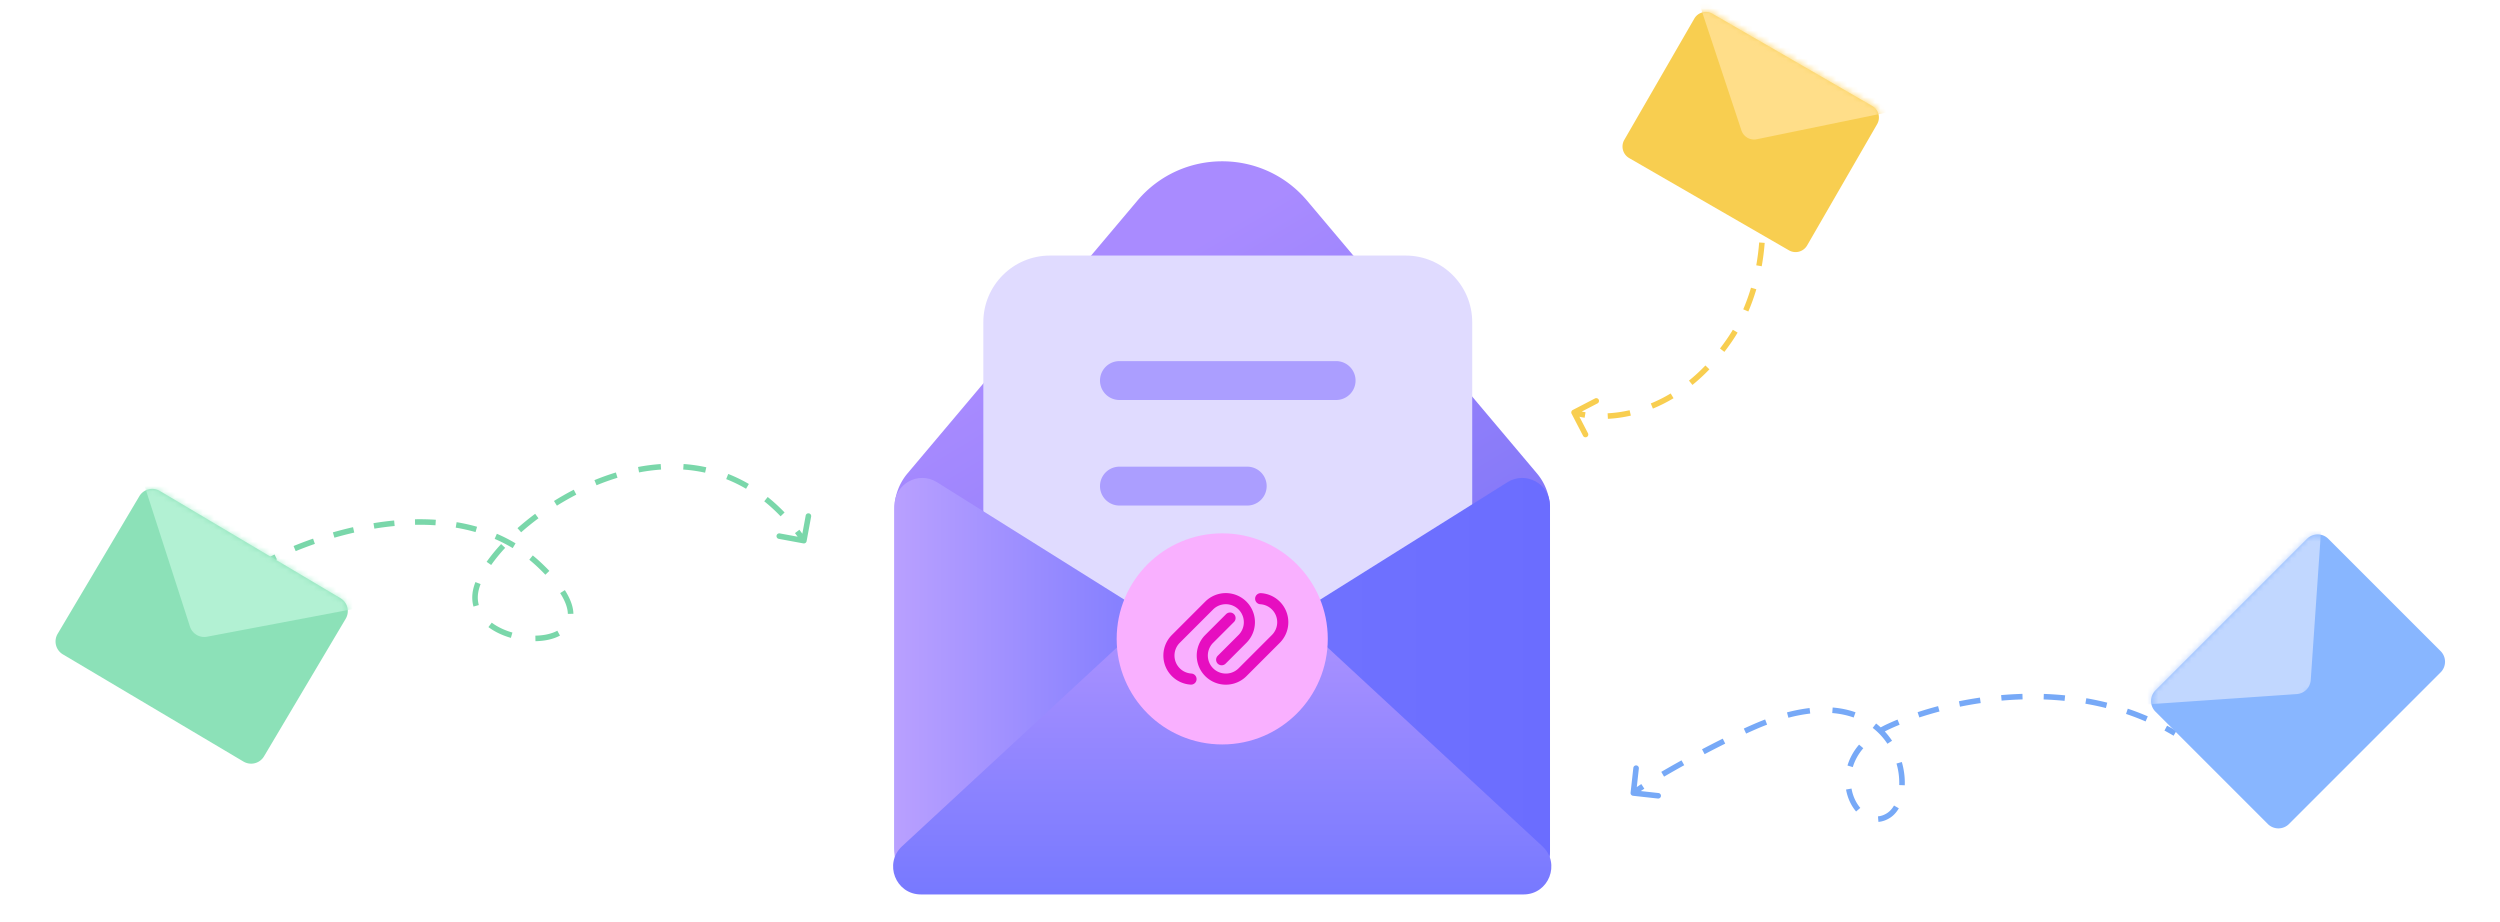 <svg xmlns="http://www.w3.org/2000/svg" width="450" height="166" fill="none"><path fill="#77A9F7" d="M293.945 143.241a.5.5 0 0 1-.442-.552l.497-4.473a.5.5 0 1 1 .994.111l-.442 3.975 3.976.442a.5.5 0 0 1-.111.994zm-.257-.887c.398-.319 1-.737 1.751-1.224l.545.839c-.745.482-1.313.879-1.672 1.166zm5.341-3.418c1.119-.656 2.35-1.356 3.646-2.074l.485.875c-1.29.714-2.514 1.411-3.625 2.062zm7.335-4.067a183 183 0 0 1 3.732-1.914l.446.895a181 181 0 0 0-3.712 1.903zm7.52-3.729a88 88 0 0 1 1.918-.855l.396.918q-.92.397-1.897.845zm1.918-.855a47 47 0 0 1 1.922-.782l.356.935q-.92.35-1.882.765zm5.856-2.056a29 29 0 0 1 4.069-.782l.115.993a28 28 0 0 0-3.929.756zm8.224-.876c1.511.122 2.88.42 4.115.86l-.337.942c-1.147-.41-2.43-.69-3.858-.805zm7.817 2.876a13 13 0 0 1 2.871 3.102l-.834.552a12 12 0 0 0-2.65-2.864zm4.631 6.932c.409 1.423.579 2.856.53 4.189l-.999-.037a12.5 12.5 0 0 0-.492-3.876zm-.541 8.333c-.393.681-.896 1.256-1.511 1.666l-.554-.832c.463-.31.868-.76 1.199-1.334zm-1.511 1.666c-.704.469-1.435.723-2.163.779l-.077-.997c.544-.042 1.112-.232 1.686-.614zm-6.179-1.089c-.891-1.034-1.54-2.417-1.811-3.956l.985-.173c.242 1.377.82 2.59 1.583 3.476zm-1.552-8.276c.384-1.285 1.06-2.567 2.087-3.765l.76.651c-.937 1.093-1.545 2.251-1.889 3.4zm5.362-6.504a18 18 0 0 1 1.882-1.001l.419.908a17 17 0 0 0-1.779.946zm1.882-1.001a44 44 0 0 1 1.764-.767l.379.926q-.91.373-1.724.749zm5.377-2.096a64 64 0 0 1 3.687-1.091l.255.967a63 63 0 0 0-3.629 1.074zm7.432-1.966a69 69 0 0 1 3.784-.661l.144.989a68 68 0 0 0-3.728.652zm7.6-1.109a65 65 0 0 1 3.839-.224l.028.999q-1.919.056-3.779.221zm7.685-.215q1.906.065 3.84.258l-.101.995a56 56 0 0 0-3.773-.253zm7.653.777q1.885.324 3.768.796l-.243.97a50 50 0 0 0-3.695-.78zm7.466 1.88a47 47 0 0 1 3.6 1.381l-.397.918a45 45 0 0 0-3.522-1.351zm7.072 3.059q.844.454 1.68.95l-.512.86a43 43 0 0 0-1.641-.929z"/><path fill="#F8CE50" d="M282.885 74.47a.5.5 0 0 1 .213-.674l3.994-2.074a.5.5 0 1 1 .46.888l-3.549 1.843 1.843 3.55a.5.5 0 0 1-.887.46zm.594-.707c.547.173 1.19.325 1.914.44l-.156.988a14 14 0 0 1-2.059-.475zm5.891.63a23 23 0 0 0 3.958-.557l.224.975a24 24 0 0 1-4.131.58zm7.773-1.772a26 26 0 0 0 3.58-1.8l.515.856a27 27 0 0 1-3.716 1.87zm6.869-4.11a32 32 0 0 0 2.961-2.728l.721.693a33 33 0 0 1-3.052 2.811zm5.586-5.784q.605-.783 1.196-1.634l.821.57q-.606.871-1.225 1.675zm1.196-1.634q.59-.85 1.117-1.736l.859.512a30 30 0 0 1-1.155 1.794zm2.987-5.416a35 35 0 0 0 1.398-3.892l.959.282a36 36 0 0 1-1.438 4.005zm2.345-7.923c.247-1.376.418-2.751.522-4.111l.997.076a42 42 0 0 1-.534 4.211zm.634-8.258a41 41 0 0 0-.301-4.134l.993-.124c.17 1.36.275 2.779.308 4.236zm-1.044-8.2a26 26 0 0 0-1.279-3.915l.92-.392a27 27 0 0 1 1.33 4.067zm-3.323-7.382c-.477-.555-.965-.972-1.453-1.248l.493-.87c.612.346 1.186.846 1.718 1.466z"/><path fill="#7AD7AA" d="M144.607 97.812a.5.5 0 0 0 .582-.4l.817-4.426a.5.5 0 0 0-.984-.182l-.725 3.934-3.934-.726a.5.5 0 0 0-.181.984zm-96.384 3.727q.766-.409 1.632-.83l-.437-.9q-.883.43-1.666.848zm5-2.332a67 67 0 0 1 3.456-1.307l-.327-.945c-1.23.427-2.404.873-3.51 1.326zm6.97-2.421a66 66 0 0 1 3.574-.92l-.221-.975c-1.24.282-2.452.596-3.629.934zm7.194-1.629a55 55 0 0 1 3.653-.475l-.095-.996q-1.881.182-3.72.485zm7.326-.689a43 43 0 0 1 3.672.084l.067-.997a44 44 0 0 0-3.759-.087zm7.315.507a33 33 0 0 1 3.57.803l.275-.961c-1.21-.347-2.44-.62-3.68-.828zm7.012 2.024a27 27 0 0 1 3.248 1.659l.515-.857a28 28 0 0 0-3.37-1.722zm6.232 3.752q.7.57 1.374 1.199l.683-.73a27 27 0 0 0-1.427-1.245zm1.374 1.199a38 38 0 0 1 1.52 1.502l.723-.691a40 40 0 0 0-1.56-1.541zm4.185 4.809c.966 1.513 1.362 2.754 1.38 3.742l1-.018c-.022-1.235-.511-2.656-1.537-4.262zm-.512 6.77c-1.034.562-2.422.862-3.954.887l.017 1c1.636-.027 3.196-.346 4.415-1.009zm-8.084.33c-1.383-.397-2.676-.999-3.72-1.782l-.6.8c1.16.87 2.569 1.519 4.044 1.943zm-6.046-4.947a5.1 5.1 0 0 1-.15-1.957l-.994-.109c-.091.829-.022 1.61.182 2.337zm-.15-1.957q.09-.831.47-1.823l-.934-.358c-.276.721-.458 1.416-.53 2.072zm2.372-5.253a30 30 0 0 1 2.524-3.091l-.733-.68a31 31 0 0 0-2.61 3.196zm5.396-5.886a47 47 0 0 1 3.119-2.526l-.596-.803a48 48 0 0 0-3.185 2.58zm6.438-4.79a49 49 0 0 1 3.492-1.99l-.459-.888a50 50 0 0 0-3.562 2.03zm7.131-3.676A42 42 0 0 1 111.15 86l-.291-.956a43 43 0 0 0-3.864 1.382zm7.658-2.311a33 33 0 0 1 3.961-.515l-.068-.997a34 34 0 0 0-4.08.53zm7.945-.518a27 27 0 0 1 3.939.564l.216-.977a28 28 0 0 0-4.087-.585zm7.736 1.72c1.207.475 2.4 1.051 3.573 1.738l.506-.863a26.6 26.6 0 0 0-3.713-1.805zm6.847 3.996q1.504 1.203 2.944 2.7l.721-.693a32 32 0 0 0-3.04-2.787zm5.533 5.726q.604.79 1.191 1.64l.824-.566a42 42 0 0 0-1.221-1.682z"/><path fill="url(#a)" d="M161 91.652a10 10 0 0 1 2.354-6.445l41.353-49.063c7.991-9.481 22.595-9.481 30.586 0l41.353 49.064A10 10 0 0 1 279 91.652V152.5a8 8 0 0 1-8 8H169a8 8 0 0 1-8-8z"/><path fill="#E0DBFF" d="M253 46h-64c-6.627 0-12 5.373-12 12v88c0 6.627 5.373 12 12 12h64c6.627 0 12-5.373 12-12V58c0-6.627-5.373-12-12-12"/><path fill="url(#b)" d="M161 153.35V91.036c0-3.93 4.326-6.324 7.656-4.237l49.883 31.27c4.376 2.743 4.376 9.119 0 11.862l-46.821 29.35c-4.662 2.923-10.718-.428-10.718-5.931"/><path fill="url(#c)" d="M279.001 153.35V91.036c0-3.93-4.326-6.324-7.656-4.237l-49.883 31.27c-4.376 2.743-4.376 9.119 0 11.862l46.821 29.35c4.662 2.923 10.718-.428 10.718-5.931"/><path fill="url(#d)" d="M274.236 161h-108.47c-4.549 0-6.734-5.581-3.396-8.67l43.368-40.131c8.05-7.449 20.476-7.449 28.526 0l43.368 40.131c3.338 3.089 1.153 8.67-3.396 8.67"/><path fill="#AB9EFF" d="M240.5 65h-39a3.5 3.5 0 1 0 0 7h39a3.5 3.5 0 1 0 0-7M224.5 84h-23a3.5 3.5 0 1 0 0 7h23a3.5 3.5 0 1 0 0-7"/><path fill="#F9B0FF" d="M220 134c10.493 0 19-8.507 19-19s-8.507-19-19-19-19 8.507-19 19 8.507 19 19 19"/><path stroke="#E60EC0" stroke-linecap="round" stroke-linejoin="round" stroke-width="2" d="m221.405 111.25-3.75 3.75a4.242 4.242 0 1 0 6 6l6-6a4.242 4.242 0 0 0-2.734-7.234"/><path stroke="#E60EC0" stroke-linecap="round" stroke-linejoin="round" stroke-width="2" d="M214.383 122.234a4.244 4.244 0 0 1-2.735-7.234l6-6a4.242 4.242 0 1 1 6 6l-3.75 3.75"/><path fill="#88B6FF" d="m415.274 96.982-27.295 27.294a2.7 2.7 0 0 0 0 3.818l20.224 20.224a2.7 2.7 0 0 0 3.818 0l27.294-27.295a2.7 2.7 0 0 0 0-3.818l-20.223-20.223a2.7 2.7 0 0 0-3.818 0"/><mask id="e" width="43" height="43" x="387" y="96" maskUnits="userSpaceOnUse" style="mask-type:alpha"><path fill="#D9D9D9" d="m414.919 97.194-26.729 26.729a2.7 2.7 0 0 0 0 3.818l10.183 10.183a2.7 2.7 0 0 0 3.818 0l26.729-26.729a2.7 2.7 0 0 0 0-3.818l-10.183-10.183a2.7 2.7 0 0 0-3.818 0"/></mask><g mask="url(#e)"><path fill="#C1D7FF" d="m413.424 124.932-31.472 2.171c-2.491.171-3.86-2.838-2.095-4.603L413.5 88.857c1.765-1.765 4.774-.395 4.602 2.095l-2.17 31.472a2.7 2.7 0 0 1-2.508 2.508"/></g><path fill="#F8CE50" d="m337.004 19.073-28.752-16.6a2.4 2.4 0 0 0-3.278.879l-12.6 21.824a2.4 2.4 0 0 0 .878 3.278l28.752 16.6a2.4 2.4 0 0 0 3.279-.878l12.6-21.824a2.4 2.4 0 0 0-.879-3.279"/><mask id="f" width="41" height="34" x="298" y="1" maskUnits="userSpaceOnUse" style="mask-type:alpha"><path fill="#D9D9D9" d="M337.277 19 308.178 2.2a2.4 2.4 0 0 0-3.278.878l-6.4 11.086a2.4 2.4 0 0 0 .878 3.278l29.099 16.8a2.4 2.4 0 0 0 3.278-.878l6.4-11.085a2.4 2.4 0 0 0-.878-3.279"/></mask><g mask="url(#f)"><path fill="#FFDE89" d="m313.458 23.47-8.722-26.268c-.695-2.095 1.567-3.938 3.478-2.835l35.832 20.688c1.911 1.103 1.445 3.984-.716 4.429l-27.111 5.581a2.4 2.4 0 0 1-2.761-1.594"/></g><path fill="#8CE1B8" d="M61.283 107.674 28.779 88.378a2.7 2.7 0 0 0-3.7.944l-14.702 24.765a2.7 2.7 0 0 0 .944 3.7l32.504 19.295a2.7 2.7 0 0 0 3.7-.943l14.702-24.765a2.7 2.7 0 0 0-.944-3.7"/><mask id="g" width="46" height="39" x="17" y="87" maskUnits="userSpaceOnUse" style="mask-type:alpha"><path fill="#D9D9D9" d="M61.283 107.674 28.779 88.378a2.7 2.7 0 0 0-3.7.944l-7.35 12.382a2.7 2.7 0 0 0 .943 3.7L51.176 124.7a2.7 2.7 0 0 0 3.7-.944l7.35-12.382a2.7 2.7 0 0 0-.943-3.7"/></mask><g mask="url(#g)"><path fill="#B2F1D3" d="m34.193 112.785-9.606-29.774c-.764-2.368 1.808-4.42 3.948-3.151l40.345 23.95c2.139 1.27 1.568 4.511-.876 4.974l-30.739 5.825a2.7 2.7 0 0 1-3.072-1.824"/></g><defs><linearGradient id="a" x1="244.5" x2="180.5" y1="172" y2="64.5" gradientUnits="userSpaceOnUse"><stop stop-color="#696BF3"/><stop offset="1" stop-color="#A98BFF"/></linearGradient><linearGradient id="b" x1="219" x2="161" y1="112.66" y2="112.66" gradientUnits="userSpaceOnUse"><stop stop-color="#7173FF"/><stop offset="1" stop-color="#B9A0FF"/></linearGradient><linearGradient id="c" x1="221.001" x2="279.001" y1="112.66" y2="112.66" gradientUnits="userSpaceOnUse"><stop stop-color="#7173FF"/><stop offset="1" stop-color="#6B6DFF"/></linearGradient><linearGradient id="d" x1="220.001" x2="220.001" y1="161" y2="108.407" gradientUnits="userSpaceOnUse"><stop stop-color="#7779FF"/><stop offset="1" stop-color="#B094FF"/></linearGradient></defs></svg>